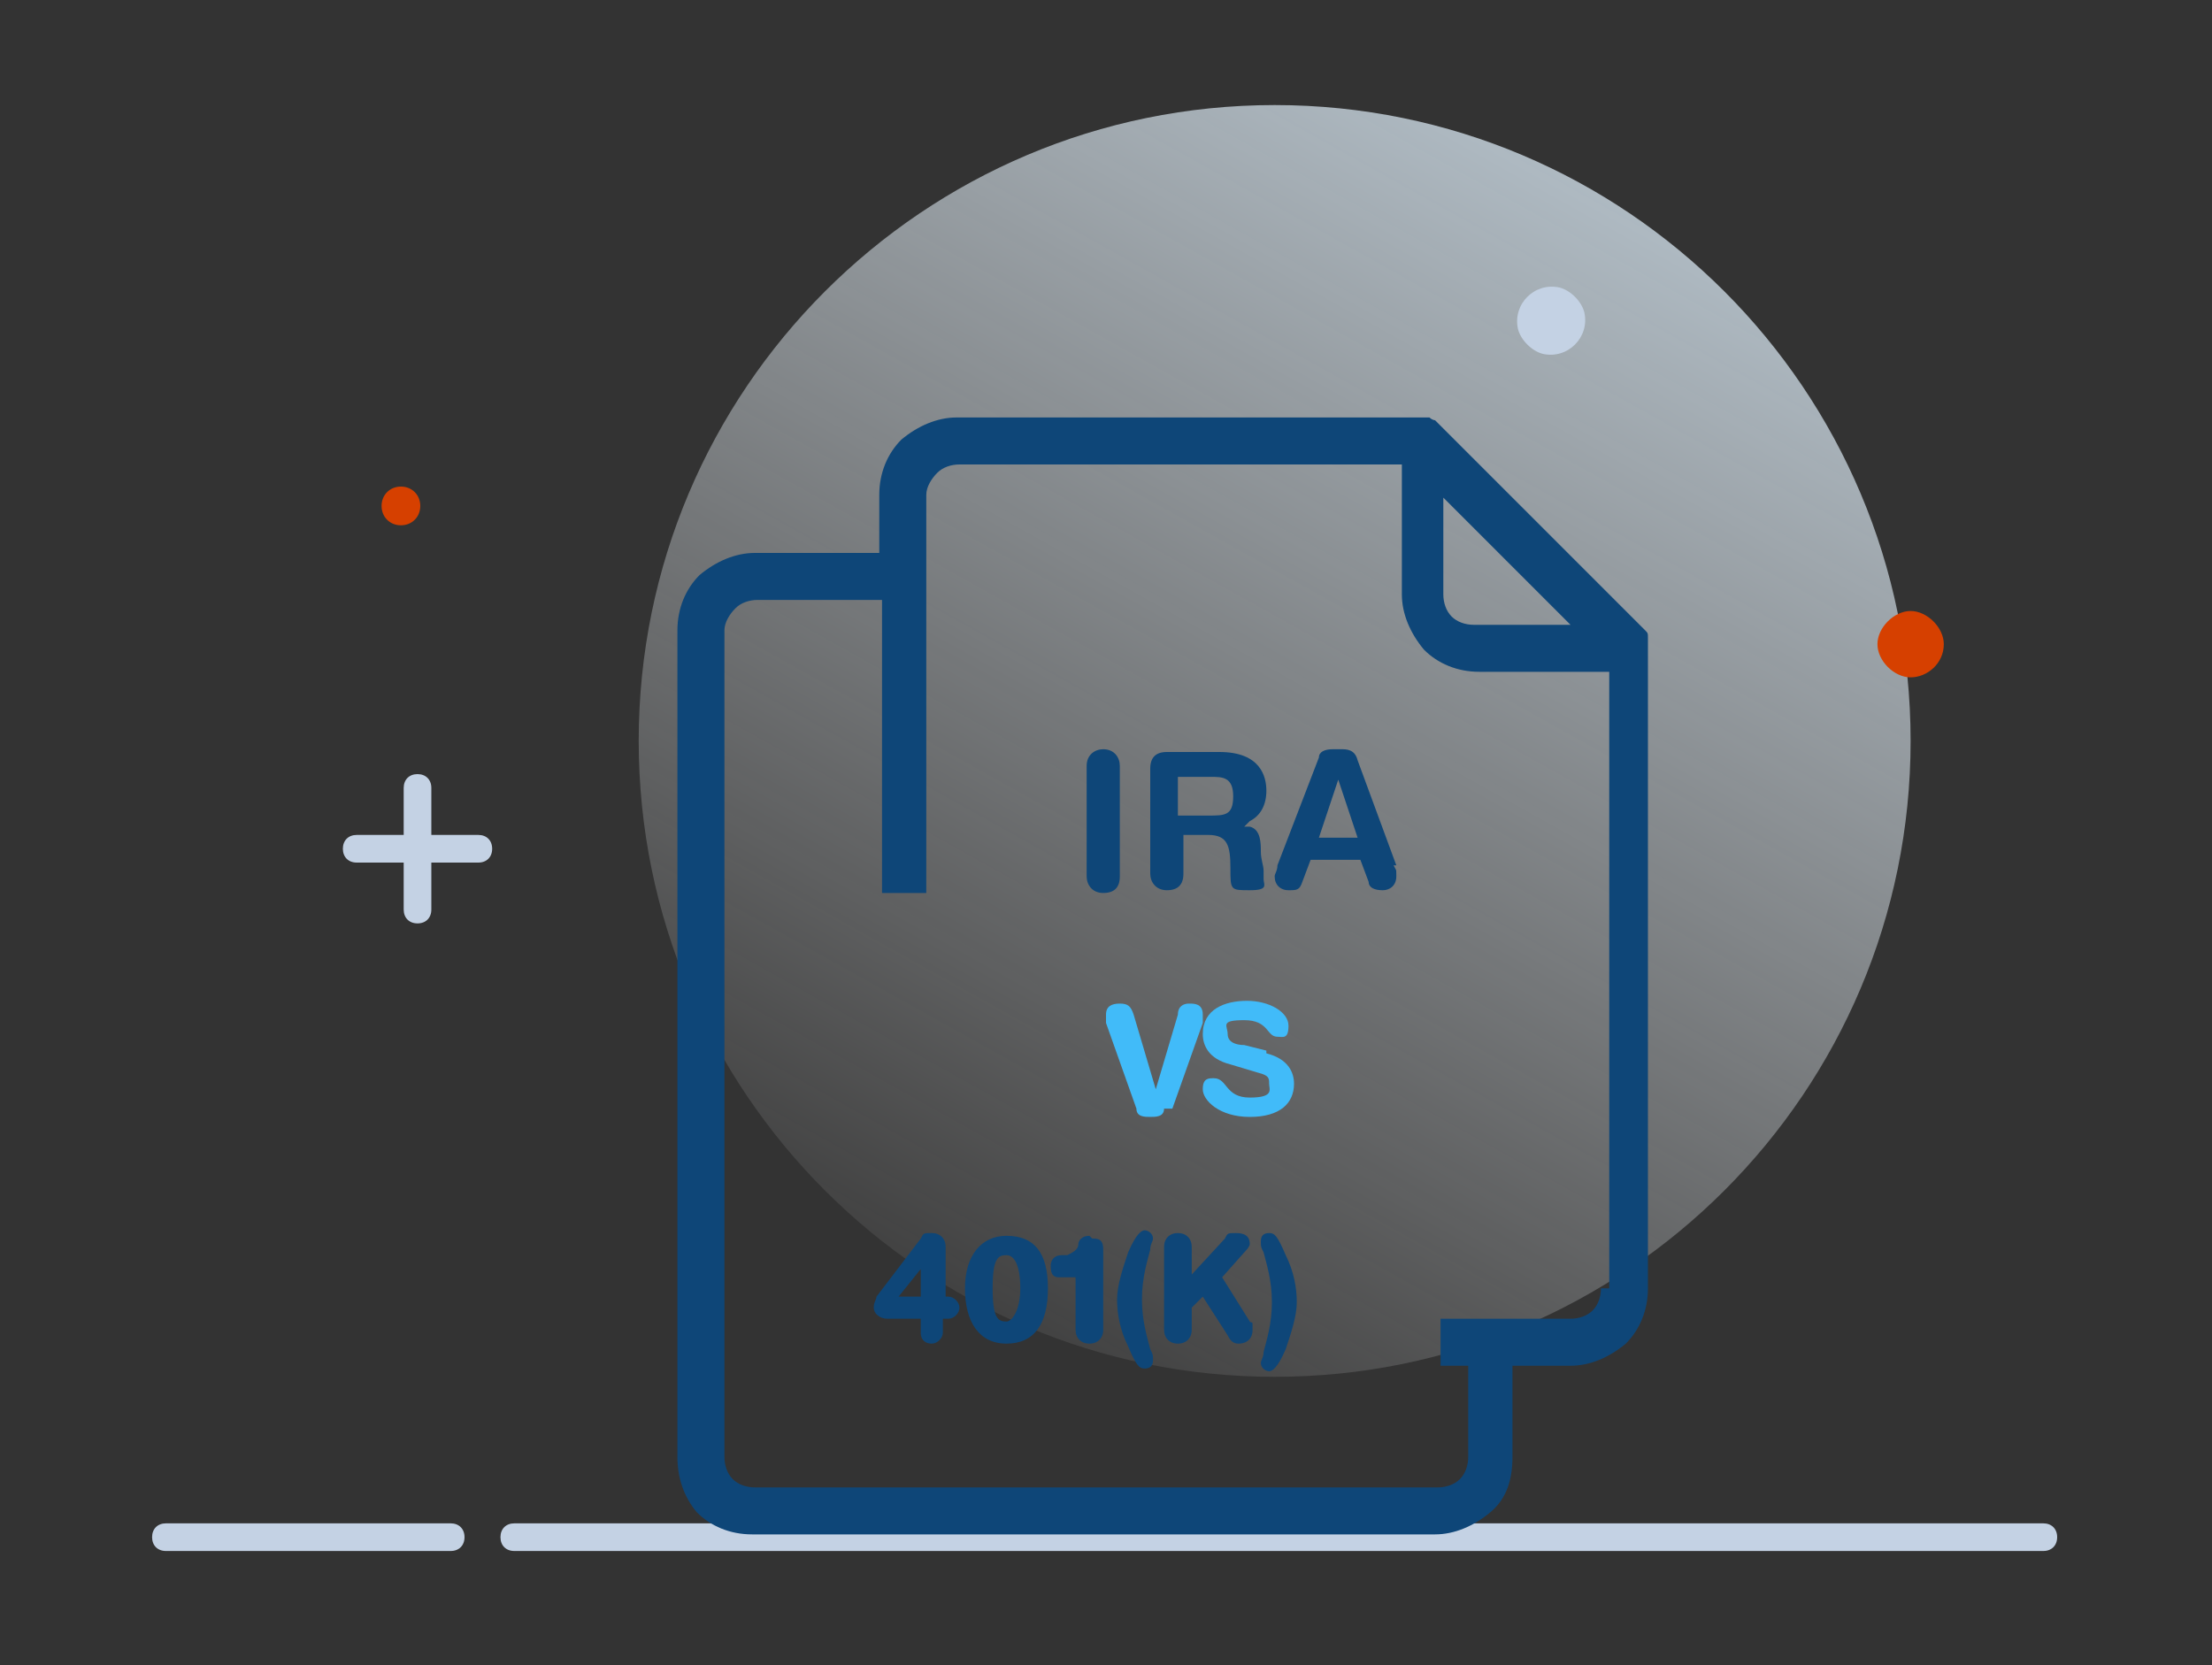 <svg width="170" height="128" viewBox="0 0 170 128" fill="none" xmlns="http://www.w3.org/2000/svg">
<rect x="0" y="0" width="170" height="128" fill="#333333" stroke="none"/>
<path d="M97.963 105.825C124.95 105.825 146.837 83.938 146.837 56.95C146.837 29.963 124.95 8.075 97.963 8.075C70.975 8.075 49.087 29.963 49.087 56.95C49.087 83.938 70.975 105.825 97.963 105.825Z" fill="url(#paint0_linear_1196_607)"/>
<path d="M34.85 117.088H12.75C12.113 117.088 11.688 117.513 11.688 118.15C11.688 118.788 12.113 119.213 12.75 119.213H34.638C35.275 119.213 35.7 118.788 35.7 118.15C35.7 117.513 35.275 117.088 34.638 117.088H34.85Z" fill="#C4D2E4"/>
<path d="M157.25 117.088H39.525C38.888 117.088 38.462 117.513 38.462 118.15C38.462 118.788 38.888 119.213 39.525 119.213H157.037C157.675 119.213 158.1 118.788 158.1 118.15C158.1 117.513 157.675 117.088 157.037 117.088H157.25Z" fill="#C4D2E4"/>
<path d="M149.388 49.513C149.388 51 148.112 52.063 146.837 52.063C145.562 52.063 144.288 50.788 144.288 49.513C144.288 48.238 145.562 46.963 146.837 46.963C148.112 46.963 149.388 48.238 149.388 49.513Z" fill="#D64000"/>
<path d="M121.762 24.012C122.187 25.925 120.487 27.625 118.575 27.2C117.725 26.988 116.875 26.137 116.662 25.288C116.237 23.375 117.937 21.675 119.85 22.1C120.7 22.312 121.55 23.163 121.762 24.012Z" fill="#C4D2E4"/>
<path d="M32.3 38.888C32.3 39.738 31.663 40.375 30.812 40.375C29.962 40.375 29.325 39.738 29.325 38.888C29.325 38.038 29.962 37.4 30.812 37.4C31.663 37.4 32.3 38.038 32.3 38.888Z" fill="#D64000"/>
<path d="M36.763 64.175H33.15V60.562C33.15 59.925 32.725 59.5 32.087 59.5C31.45 59.5 31.025 59.925 31.025 60.562V64.175H27.413C26.775 64.175 26.35 64.6 26.35 65.237C26.35 65.875 26.775 66.3 27.413 66.3H31.025V69.912C31.025 70.55 31.45 70.975 32.087 70.975C32.725 70.975 33.15 70.55 33.15 69.912V66.3H36.763C37.4 66.3 37.825 65.875 37.825 65.237C37.825 64.6 37.4 64.175 36.763 64.175Z" fill="#C4D2E4"/>
<path d="M89.463 85.212C89.463 85.85 88.825 85.85 88.4 85.85C87.975 85.85 87.338 85.85 87.338 85.212L85 78.625C85 78.412 85 78.2 85 77.987C85 77.35 85.425 77.137 86.062 77.137C86.7 77.137 86.912 77.35 87.125 77.987L88.825 83.725L90.525 77.987C90.525 77.35 90.95 77.137 91.375 77.137C91.8 77.137 92.438 77.137 92.438 77.987C92.438 78.837 92.438 78.412 92.438 78.625L90.1 85.212H89.463Z" fill="#41BBF9"/>
<path d="M97.325 80.962C99.025 81.387 99.45 82.45 99.45 83.3C99.45 84.787 98.388 85.85 96.05 85.85C93.713 85.85 92.438 84.575 92.438 83.725C92.438 82.875 92.862 82.875 93.287 82.875C94.35 82.875 94.138 84.362 96.05 84.362C97.963 84.362 97.537 83.725 97.537 83.3C97.537 82.875 97.537 82.662 96.688 82.45L94.562 81.812C92.862 81.387 92.438 80.325 92.438 79.475C92.438 77.562 94.138 76.925 95.838 76.925C97.537 76.925 99.025 77.775 99.025 78.837C99.025 79.9 98.6 79.687 98.175 79.687C97.325 79.687 97.537 78.412 95.625 78.412C93.713 78.412 94.35 78.837 94.35 79.475C94.35 80.112 94.987 80.325 95.625 80.325L97.325 80.75V80.962Z" fill="#41BBF9"/>
<path d="M84.787 57.587C84.15 57.587 83.513 58.012 83.513 58.862V67.362C83.513 68 83.938 68.637 84.787 68.637C85.638 68.637 86.062 68.212 86.062 67.362V58.862C86.062 58.225 85.638 57.587 84.787 57.587Z" fill="#0E4678"/>
<path d="M90.525 64.175H92.862C94.35 64.175 94.562 65.025 94.562 66.725C94.562 68.425 94.562 68.425 96.05 68.425C97.537 68.425 97.112 68 97.112 67.575C97.112 67.15 97.112 67.15 97.112 66.937C97.112 66.512 96.9 66.087 96.9 65.45C96.9 64.812 96.9 63.75 96.05 63.537H95.625L96.05 63.112C96.9 62.687 97.325 61.837 97.325 60.775C97.325 59.712 96.9 57.8 93.713 57.8H89.675C88.825 57.8 88.4 58.225 88.4 59.075V67.15C88.4 67.787 88.825 68.425 89.675 68.425C90.525 68.425 90.95 68 90.95 67.15V63.962L90.525 64.175ZM90.525 59.712H93.075C93.925 59.712 94.775 59.712 94.775 61.2C94.775 62.687 94.138 62.687 92.862 62.687H90.525V59.712Z" fill="#0E4678"/>
<path d="M107.312 66.512L104.337 58.437C104.125 57.587 103.487 57.587 103.062 57.587H102.425C101.787 57.587 101.362 57.8 101.362 58.225L98.175 66.512C98.175 66.937 97.963 67.15 97.963 67.362C97.963 68 98.388 68.425 99.025 68.425C99.662 68.425 99.875 68.425 100.087 67.787L100.725 66.087H104.55L105.187 67.787C105.187 68.212 105.612 68.425 106.25 68.425C106.887 68.425 107.312 68 107.312 67.362C107.312 66.725 107.312 66.937 107.1 66.512H107.312ZM101.362 64.387L102.85 59.925L104.337 64.387H101.575H101.362Z" fill="#0E4678"/>
<path d="M73.1 99.662H72.675V95.837C72.675 95.2 72.25 94.775 71.612 94.775C70.975 94.775 70.975 94.775 70.763 95.2L67.362 99.662C67.362 99.875 67.15 100.087 67.15 100.512C67.15 100.937 67.575 101.362 68.213 101.362H70.763V102.425C70.763 103.062 71.188 103.275 71.612 103.275C72.037 103.275 72.463 102.85 72.463 102.425V101.362H72.888C73.312 101.362 73.737 100.937 73.737 100.512C73.737 100.087 73.312 99.662 72.888 99.662H73.1ZM70.763 97.537V99.662H69.062L70.763 97.537Z" fill="#0E4678"/>
<path d="M77.35 94.987C75.438 94.987 74.162 96.475 74.162 99.025C74.162 101.575 75.225 103.275 77.35 103.275C79.475 103.275 80.537 101.787 80.537 99.025C80.537 96.262 79.475 94.987 77.35 94.987ZM77.35 101.575C76.713 101.575 76.287 101.362 76.287 99.025C76.287 96.687 76.713 96.475 77.35 96.475C77.987 96.475 78.412 97.325 78.412 99.025C78.412 100.725 77.775 101.575 77.35 101.575Z" fill="#0E4678"/>
<path d="M83.725 94.987C83.088 94.987 82.875 95.412 82.875 95.625C82.875 96.05 82.45 96.262 82.025 96.475H81.6C81.175 96.475 80.75 96.687 80.75 97.325C80.75 97.962 80.963 98.175 81.388 98.175H82.662V102.212C82.662 102.85 83.088 103.275 83.725 103.275C84.362 103.275 84.787 102.85 84.787 102.212V96.05C84.787 95.2 84.362 95.2 83.938 95.2L83.725 94.987Z" fill="#0E4678"/>
<path d="M88.612 95.2C88.612 94.775 88.188 94.562 87.975 94.562C87.763 94.562 87.338 94.775 86.7 96.263C86.275 97.537 85.85 98.812 85.85 99.875C85.85 100.938 86.062 102.213 86.7 103.488C87.338 104.975 87.55 105.188 87.975 105.188C88.4 105.188 88.612 104.975 88.612 104.55C88.612 104.125 88.612 104.125 88.4 103.7C88.188 102.85 87.763 101.575 87.763 99.875C87.763 98.175 88.188 96.9 88.4 96.05C88.4 95.625 88.612 95.412 88.612 95.2Z" fill="#0E4678"/>
<path d="M93.925 98.175L95.625 96.262C95.625 96.262 96.05 95.837 96.05 95.625C96.05 94.987 95.625 94.775 94.987 94.775C94.35 94.775 94.35 94.775 94.138 95.2L91.588 97.962V95.837C91.588 95.2 91.162 94.775 90.525 94.775C89.888 94.775 89.463 95.2 89.463 95.837V102.212C89.463 102.85 89.888 103.275 90.525 103.275C91.162 103.275 91.588 102.85 91.588 102.212V100.512L92.438 99.662L94.35 102.637C94.562 103.062 94.775 103.275 95.2 103.275C95.625 103.275 96.263 103.062 96.263 102.212C96.263 101.362 96.263 101.787 96.05 101.575L93.925 98.175Z" fill="#0E4678"/>
<path d="M98.812 96.475C98.175 94.987 97.963 94.775 97.537 94.775C97.112 94.775 96.9 94.987 96.9 95.412C96.9 95.837 96.9 95.837 97.112 96.262C97.325 97.112 97.75 98.387 97.75 100.087C97.75 101.787 97.325 103.062 97.112 103.912C97.112 104.337 96.9 104.55 96.9 104.762C96.9 105.187 97.325 105.4 97.537 105.4C97.75 105.4 98.175 105.187 98.812 103.7C99.237 102.425 99.662 101.15 99.662 100.087C99.662 99.025 99.45 97.75 98.812 96.475Z" fill="#0E4678"/>
<path d="M126.65 49.087C126.65 48.662 126.65 48.662 126.438 48.45L110.288 32.3C110.288 32.3 110.075 32.3 109.863 32.087C109.863 32.087 109.65 32.087 109.438 32.087H73.525C72.037 32.087 70.55 32.725 69.275 33.787C68.213 34.85 67.575 36.337 67.575 38.037V42.5H58.013C56.525 42.5 55.038 43.137 53.763 44.2C52.7 45.262 52.062 46.75 52.062 48.45V111.987C52.062 113.475 52.487 114.962 53.55 116.237C54.612 117.3 56.1 117.937 57.8 117.937H110.288C111.775 117.937 113.263 117.3 114.538 116.237C115.813 115.175 116.238 113.687 116.238 111.987V104.975H120.7C122.188 104.975 123.675 104.337 124.95 103.275C126.012 102.212 126.65 100.725 126.65 99.025V49.725C126.65 49.725 126.65 49.512 126.65 49.3V49.087ZM110.712 38.037L120.7 48.025H113.262C112.625 48.025 111.987 47.812 111.562 47.387C111.138 46.962 110.925 46.325 110.925 45.687V38.25L110.712 38.037ZM123.038 99.025C123.038 99.662 122.825 100.3 122.4 100.725C121.975 101.15 121.338 101.362 120.7 101.362H110.712V104.975H112.837V111.987C112.837 112.625 112.625 113.262 112.2 113.687C111.775 114.112 111.138 114.325 110.5 114.325H58.013C57.375 114.325 56.737 114.112 56.312 113.687C55.888 113.262 55.675 112.625 55.675 111.987V48.45C55.675 47.812 56.1 47.175 56.525 46.75C56.95 46.325 57.587 46.112 58.225 46.112H67.787V68.637H71.188V38.037C71.188 37.4 71.612 36.762 72.037 36.337C72.463 35.912 73.1 35.7 73.737 35.7H107.738V45.687C107.738 47.175 108.375 48.662 109.438 49.937C110.5 51 111.987 51.637 113.688 51.637H123.675V99.025H123.038Z" fill="#0E4678"/>
<defs>
<linearGradient id="paint0_linear_1196_607" x1="144.5" y1="-26.562" x2="35.913" y2="168.088" gradientUnits="userSpaceOnUse">
<stop stop-color="#D7EEFF"/>
<stop offset="0.7" stop-color="white" stop-opacity="0"/>
</linearGradient>
</defs>
</svg>
